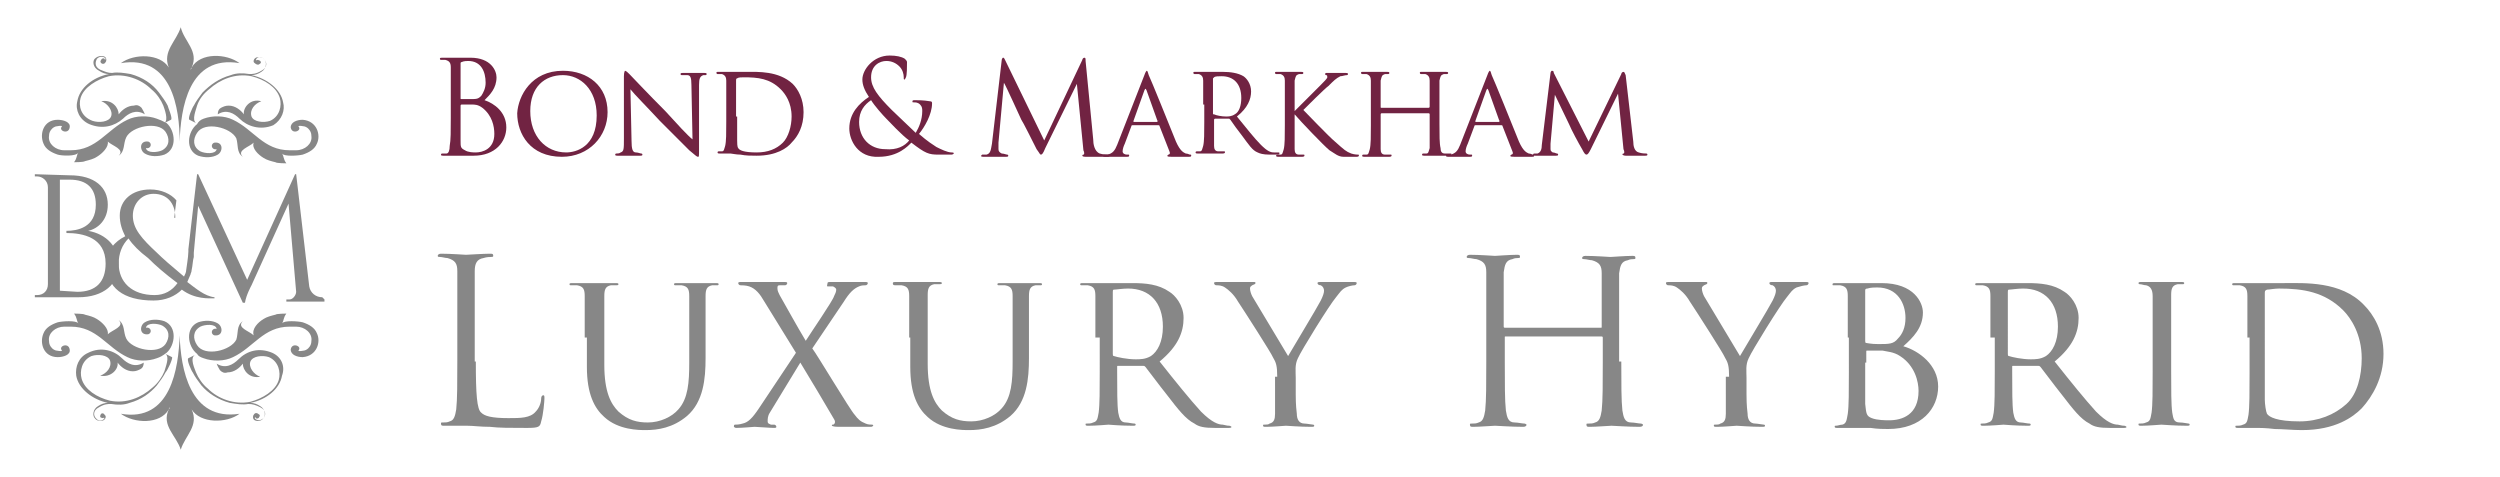 <?xml version="1.0" encoding="utf-8"?>
<!-- Generator: Adobe Illustrator 25.3.0, SVG Export Plug-In . SVG Version: 6.00 Build 0)  -->
<svg version="1.1" id="Layer_1" xmlns="http://www.w3.org/2000/svg" xmlns:xlink="http://www.w3.org/1999/xlink" x="0px" y="0px"
	 viewBox="0 0 229.6 43.8" style="enable-background:new 0 0 229.6 43.8;" xml:space="preserve">
<style type="text/css">
	.st0{enable-background:new    ;}
	.st1{fill:#712342;}
	.st2{fill:#878787;}
	.st3{fill-rule:evenodd;clip-rule:evenodd;fill:#878787;}
</style>
<g class="st0">
	<path class="st1" d="M41.4,8.8c0-1.8,0-2.2,0-2.6c0-0.4-0.1-0.6-0.5-0.7c-0.1,0-0.3,0-0.4,0c0,0-0.1,0-0.1-0.1
		c0-0.1,0.1-0.1,0.2-0.1c0.5,0,1.3,0,1.3,0c0.3,0,0.7,0,1.3,0c1.9,0,2.4,1.2,2.4,1.8c0,1-0.6,1.6-1.1,2.1c0.9,0.3,2,1.1,2,2.5
		c0,1.3-1,2.6-3,2.6c-0.1,0-0.5,0-0.9,0c-0.3,0-0.7,0-0.7,0c0,0-0.2,0-0.5,0c-0.2,0-0.5,0-0.7,0c-0.1,0-0.2,0-0.2-0.1
		c0,0,0-0.1,0.1-0.1c0.1,0,0.2,0,0.4,0c0.2,0,0.3-0.3,0.3-0.7c0.1-0.5,0.1-1.4,0.1-2.6V8.8z M42.3,9c0,0.1,0,0.1,0.1,0.1
		c0.1,0,0.3,0,0.7,0c0.7,0,0.8,0,1.1-0.3c0.2-0.3,0.4-0.7,0.4-1.2c0-1-0.4-2-1.6-2c-0.1,0-0.4,0-0.6,0.1c-0.1,0-0.1,0.1-0.1,0.1V9z
		 M42.3,10.3c0,0.9,0,2.4,0,2.6c0,0.6,0,0.7,0.4,0.9c0.3,0.2,0.8,0.2,1,0.2c0.6,0,1.7-0.3,1.7-1.7c0-0.7-0.2-1.7-1.1-2.4
		c-0.4-0.3-0.7-0.3-1-0.3c-0.2,0-0.7,0-0.9,0c0,0-0.1,0-0.1,0.1V10.3z"/>
</g>
<g class="st0">
	<path class="st1" d="M51.7,6.5c2.3,0,4.1,1.4,4.1,3.8c0,2.2-1.7,4.1-4.2,4.1c-2.9,0-4.1-2.1-4.1-4C47.6,8.8,48.8,6.5,51.7,6.5z
		 M52,14c0.9,0,2.8-0.5,2.8-3.4c0-2.4-1.5-3.7-3.1-3.7c-1.7,0-3,1.1-3,3.3C48.7,12.5,50.1,14,52,14z"/>
</g>
<g class="st0">
	<path class="st1" d="M58,12.9c0,0.8,0.1,1.1,0.4,1.1c0.2,0,0.4,0.1,0.5,0.1c0,0,0.1,0,0.1,0.1c0,0.1-0.1,0.1-0.2,0.1
		c-0.6,0-1,0-1.1,0s-0.5,0-1,0c-0.1,0-0.2,0-0.2-0.1c0,0,0-0.1,0.1-0.1c0.1,0,0.3,0,0.4-0.1c0.3-0.1,0.3-0.3,0.3-1.3V7
		c0-0.4,0.1-0.5,0.1-0.5c0.1,0,0.3,0.2,0.4,0.3c0.2,0.2,1.7,1.8,3.3,3.4c1,1.1,2.1,2.3,2.5,2.6l-0.1-5c0-0.7-0.1-0.9-0.4-0.9
		c-0.2,0-0.4,0-0.5,0c-0.1,0-0.1-0.1-0.1-0.1c0-0.1,0.1-0.1,0.2-0.1c0.5,0,1,0,1.1,0c0.1,0,0.5,0,0.9,0c0.1,0,0.2,0,0.2,0.1
		c0,0,0,0.1-0.1,0.1c0,0-0.1,0-0.2,0c-0.3,0.1-0.4,0.3-0.4,0.9l0,5.9c0,0.7,0,0.7-0.1,0.7c-0.1,0-0.2-0.1-0.8-0.6
		c-0.1-0.1-1.6-1.6-2.7-2.7c-1.2-1.3-2.4-2.5-2.7-2.9L58,12.9z"/>
</g>
<g class="st0">
	<path class="st1" d="M66.7,9.6c0-1.6,0-1.8,0-2.2c0-0.3-0.1-0.5-0.4-0.6c-0.1,0-0.3,0-0.4,0c0,0-0.1,0-0.1-0.1c0-0.1,0-0.1,0.2-0.1
		c0.5,0,1.1,0,1.2,0c0.1,0,0.8,0,1.4,0c1,0,2.9-0.1,4.2,1.1c0.5,0.5,1,1.4,1,2.6c0,1.3-0.5,2.2-1.1,2.8c-0.4,0.5-1.4,1.2-3.2,1.2
		c-0.5,0-1,0-1.5-0.1c-0.4,0-0.8-0.1-0.9-0.1c0,0-0.2,0-0.4,0c-0.2,0-0.5,0-0.6,0c-0.1,0-0.2,0-0.2-0.1c0,0,0-0.1,0.1-0.1
		c0.1,0,0.2,0,0.3,0c0.2,0,0.2-0.2,0.3-0.5c0.1-0.4,0.1-1.2,0.1-2.2V9.6z M67.7,10.7c0,1.1,0,2,0,2.2c0,0.2,0,0.6,0.1,0.7
		c0.1,0.2,0.5,0.4,1.7,0.4c1,0,1.8-0.3,2.4-0.9c0.5-0.5,0.8-1.5,0.8-2.4c0-1.3-0.6-2.1-1-2.5c-1-1-2.1-1.1-3.4-1.1
		c-0.2,0-0.5,0-0.6,0.1c-0.1,0-0.1,0.1-0.1,0.2V10.7z"/>
</g>
<g class="st0">
	<path class="st1" d="M78,11.8c0-1.4,0.9-2.3,1.8-2.9c-0.4-0.6-0.6-1.1-0.6-1.6c0-0.9,1-2.2,2.5-2.2c0.6,0,1.1,0.1,1.4,0.3
		c0.1,0.1,0.2,0.2,0.2,0.3c0,0.4,0,1.2-0.1,1.4s-0.1,0.2-0.1,0.2c-0.1,0-0.1,0-0.1-0.2c0-0.3-0.1-0.7-0.4-1
		c-0.3-0.3-0.7-0.5-1.2-0.5C80.8,5.6,80,6,80,7.1c0,0.9,0.6,1.7,1.9,3c0.4,0.4,1.9,1.8,2.2,2.1c0.3-0.5,0.6-1.2,0.6-2
		c0-0.2,0-0.4-0.2-0.6c-0.2-0.2-0.4-0.2-0.6-0.2c-0.1,0-0.1,0-0.1-0.1c0-0.1,0.1-0.1,0.2-0.1c0.3,0,0.8,0,1.4,0.1
		c0.2,0,0.2,0.1,0.2,0.2c0,1-0.7,2.2-1.2,2.8c0.8,0.7,1.3,1,1.6,1.2c0.4,0.2,1,0.5,1.4,0.5c0.1,0,0.2,0,0.2,0.1c0,0-0.1,0.1-0.2,0.1
		h-1.2c-0.9,0-1.2-0.1-2.5-1.1c-0.3,0.3-1.2,1.3-3,1.3C78.8,14.5,78,12.9,78,11.8z M83.5,12.9c-0.7-0.5-1.8-1.7-2.1-2
		c-0.3-0.3-1.1-1.2-1.4-1.7c-0.6,0.4-1.1,1-1.1,2c0,1.5,1,2.5,2.4,2.5C82.4,13.8,83.1,13.4,83.5,12.9z"/>
</g>
<g class="st0">
	<path class="st1" d="M100.4,12.8c0,0.4,0.1,1.1,0.6,1.3c0.3,0.1,0.7,0.1,0.8,0.1c0.1,0,0.1,0,0.1,0.1c0,0.1-0.1,0.1-0.2,0.1
		c-0.3,0-1.5,0-2,0c-0.3,0-0.3-0.1-0.3-0.1c0,0,0-0.1,0.1-0.1s0.1-0.2,0-0.4l-0.6-6.1h0L96,13.6c-0.2,0.5-0.3,0.6-0.4,0.6
		c-0.1,0-0.1-0.1-0.4-0.5c-0.3-0.6-1.3-2.6-1.4-2.7c-0.1-0.2-1.4-3.1-1.6-3.4h0l-0.5,5.5c0,0.2,0,0.4,0,0.6c0,0.2,0.1,0.3,0.3,0.4
		c0.2,0,0.4,0.1,0.5,0.1c0,0,0.1,0,0.1,0.1c0,0.1-0.1,0.1-0.2,0.1c-0.4,0-1,0-1.1,0c-0.1,0-0.7,0-1,0c-0.1,0-0.2,0-0.2-0.1
		c0,0,0.1-0.1,0.1-0.1c0.1,0,0.2,0,0.4,0c0.4-0.1,0.4-0.5,0.5-1l0.9-7.7c0-0.1,0.1-0.2,0.1-0.2c0.1,0,0.1,0,0.2,0.2l3.6,7.4l3.5-7.4
		c0-0.1,0.1-0.2,0.2-0.2c0.1,0,0.1,0.1,0.1,0.3L100.4,12.8z"/>
</g>
<g class="st0">
	<path class="st1" d="M105.1,6.9c0.1-0.3,0.2-0.4,0.2-0.4c0.1,0,0.1,0.1,0.2,0.4c0.2,0.4,1.9,4.6,2.5,6.1c0.4,0.9,0.7,1,0.9,1.1
		c0.2,0,0.3,0.1,0.4,0.1c0.1,0,0.1,0,0.1,0.1c0,0.1-0.1,0.1-0.2,0.1c-0.2,0-0.9,0-1.6,0c-0.2,0-0.4,0-0.4-0.1c0,0,0,0,0.1-0.1
		c0.1,0,0.2-0.1,0.1-0.3l-0.9-2.3c0,0,0-0.1-0.1-0.1h-2.4c0,0-0.1,0-0.1,0.1l-0.6,1.6c-0.1,0.2-0.2,0.5-0.2,0.7
		c0,0.2,0.2,0.3,0.4,0.3h0.1c0.1,0,0.1,0,0.1,0.1c0,0.1-0.1,0.1-0.2,0.1c-0.2,0-0.8,0-0.9,0c-0.1,0-0.6,0-1.1,0
		c-0.1,0-0.2,0-0.2-0.1c0,0,0-0.1,0.1-0.1c0.1,0,0.2,0,0.3,0c0.5-0.1,0.7-0.4,0.9-0.9L105.1,6.9z M106.3,11.1
		C106.4,11.1,106.4,11,106.3,11.1l-1-2.8c-0.1-0.2-0.1-0.2-0.2,0l-1,2.8c0,0,0,0.1,0,0.1H106.3z"/>
</g>
<g class="st0">
	<path class="st1" d="M110.5,9.6c0-1.6,0-1.8,0-2.2c0-0.3-0.1-0.5-0.4-0.6c-0.1,0-0.3,0-0.4,0c0,0-0.1,0-0.1-0.1
		c0-0.1,0-0.1,0.2-0.1c0.5,0,1.2,0,1.2,0c0.1,0,1,0,1.3,0c0.7,0,1.4,0.1,1.9,0.4c0.3,0.2,0.7,0.7,0.7,1.4c0,0.7-0.3,1.5-1.3,2.3
		c0.9,1.1,1.6,2,2.2,2.6c0.6,0.6,0.9,0.7,1.2,0.7c0.2,0,0.3,0,0.4,0c0.1,0,0.1,0,0.1,0.1c0,0.1-0.1,0.1-0.2,0.1h-0.7
		c-0.6,0-0.9-0.1-1.1-0.2c-0.5-0.2-0.8-0.7-1.4-1.5c-0.4-0.5-0.9-1.2-1.1-1.5c0,0-0.1-0.1-0.1-0.1l-1.3,0c0,0-0.1,0-0.1,0.1v0.2
		c0,1,0,1.8,0,2.2c0,0.3,0.1,0.5,0.4,0.5c0.1,0,0.4,0,0.5,0c0.1,0,0.1,0,0.1,0.1c0,0,0,0.1-0.2,0.1c-0.6,0-1.2,0-1.3,0
		c0,0-0.7,0-1,0c-0.1,0-0.2,0-0.2-0.1c0,0,0-0.1,0.1-0.1c0.1,0,0.2,0,0.3,0c0.2,0,0.2-0.2,0.3-0.5c0.1-0.4,0.1-1.2,0.1-2.2V9.6z
		 M111.4,10.4c0,0.1,0,0.1,0.1,0.1c0.2,0.1,0.7,0.2,1.1,0.2c0.2,0,0.5,0,0.8-0.2c0.4-0.2,0.6-0.8,0.6-1.5c0-1.3-0.7-2-1.8-2
		c-0.3,0-0.6,0-0.7,0.1c0,0-0.1,0.1-0.1,0.1V10.4z"/>
</g>
<g class="st0">
	<path class="st1" d="M118,9.6c0-1.6,0-1.8,0-2.2c0-0.3-0.1-0.5-0.4-0.6c-0.1,0-0.3,0-0.4,0c0,0-0.1,0-0.1-0.1c0-0.1,0-0.1,0.2-0.1
		c0.5,0,1.1,0,1.2,0c0.1,0,0.7,0,1,0c0.1,0,0.2,0,0.2,0.1c0,0,0,0.1-0.1,0.1c-0.1,0-0.1,0-0.3,0c-0.3,0.1-0.3,0.2-0.4,0.6
		c0,0.3,0,0.6,0,2.2v0.6h0c0.2-0.2,2-2,2.4-2.4c0.3-0.3,0.6-0.6,0.6-0.7c0-0.1,0-0.2-0.1-0.2c-0.1,0-0.1-0.1-0.1-0.1
		c0,0,0-0.1,0.1-0.1c0.2,0,0.5,0,0.8,0c0.1,0,0.7,0,1,0c0.1,0,0.2,0,0.2,0.1c0,0,0,0.1-0.1,0.1c-0.2,0-0.4,0.1-0.6,0.1
		c-0.4,0.2-0.6,0.4-1.1,0.9c-0.3,0.2-2,1.9-2.3,2.2c0.3,0.3,2.4,2.5,2.9,2.9c0.9,0.8,1,0.9,1.5,1.1c0.3,0.1,0.6,0.1,0.6,0.1
		c0.1,0,0.1,0,0.1,0.1c0,0,0,0.1-0.2,0.1h-0.5c-0.3,0-0.5,0-0.7,0c-0.5,0-0.8-0.3-1.3-0.6c-0.5-0.4-2.7-2.7-3.2-3.3h0v1
		c0,1,0,1.8,0,2.2c0,0.3,0.1,0.5,0.4,0.5c0.1,0,0.3,0,0.4,0c0.1,0,0.1,0,0.1,0.1c0,0,0,0.1-0.2,0.1c-0.5,0-1.1,0-1.2,0s-0.7,0-1,0
		c-0.1,0-0.2,0-0.2-0.1c0,0,0-0.1,0.1-0.1c0.1,0,0.2,0,0.3,0c0.2,0,0.2-0.2,0.3-0.5c0.1-0.4,0.1-1.2,0.1-2.2V9.6z"/>
	<path class="st1" d="M132.2,11.4c0,1,0,1.8,0.1,2.2c0,0.3,0.1,0.5,0.4,0.5c0.1,0,0.4,0,0.5,0c0.1,0,0.1,0,0.1,0.1
		c0,0-0.1,0.1-0.2,0.1c-0.6,0-1.2,0-1.3,0c0,0-0.7,0-1,0c-0.1,0-0.2,0-0.2-0.1c0,0,0-0.1,0.1-0.1c0.1,0,0.2,0,0.3,0
		c0.2,0,0.2-0.2,0.3-0.5c0-0.4,0-1.2,0-2.1v-1c0,0,0-0.1-0.1-0.1h-4.3c0,0-0.1,0-0.1,0.1v1c0,1,0,1.7,0,2.2c0,0.3,0.1,0.5,0.4,0.5
		c0.2,0,0.4,0,0.5,0c0.1,0,0.1,0,0.1,0.1c0,0,0,0.1-0.2,0.1c-0.6,0-1.2,0-1.3,0c-0.1,0-0.7,0-1,0c-0.1,0-0.2,0-0.2-0.1
		c0,0,0-0.1,0.1-0.1c0.1,0,0.2,0,0.3,0c0.2,0,0.2-0.2,0.3-0.5c0.1-0.4,0.1-1.2,0.1-2.2V9.6c0-1.6,0-1.8,0-2.2c0-0.3-0.1-0.5-0.4-0.6
		c-0.1,0-0.3,0-0.4,0c0,0-0.1,0-0.1-0.1c0-0.1,0-0.1,0.2-0.1c0.5,0,1.1,0,1.2,0c0,0,0.7,0,1,0c0.1,0,0.2,0,0.2,0.1
		c0,0,0,0.1-0.1,0.1c-0.1,0-0.1,0-0.3,0c-0.3,0.1-0.3,0.2-0.4,0.6c0,0.3,0,0.6,0,2.2v0.2c0,0.1,0,0.1,0.1,0.1h4.3c0,0,0.1,0,0.1-0.1
		V9.6c0-1.6,0-1.9,0-2.2c0-0.3-0.1-0.5-0.4-0.6c-0.1,0-0.3,0-0.4,0c0,0-0.1,0-0.1-0.1c0-0.1,0-0.1,0.2-0.1c0.5,0,1.1,0,1.2,0
		c0.1,0,0.7,0,1,0c0.1,0,0.2,0,0.2,0.1c0,0,0,0.1-0.1,0.1c-0.1,0-0.1,0-0.3,0c-0.3,0.1-0.3,0.2-0.4,0.6c0,0.3,0,0.6,0,2.2V11.4z"/>
</g>
<g class="st0">
	<path class="st1" d="M136.6,6.9c0.1-0.3,0.2-0.4,0.2-0.4c0.1,0,0.1,0.1,0.2,0.4c0.2,0.4,1.9,4.6,2.5,6.1c0.4,0.9,0.7,1,0.9,1.1
		c0.2,0,0.3,0.1,0.4,0.1c0.1,0,0.1,0,0.1,0.1c0,0.1-0.1,0.1-0.2,0.1c-0.2,0-0.9,0-1.6,0c-0.2,0-0.4,0-0.4-0.1c0,0,0,0,0.1-0.1
		c0.1,0,0.2-0.1,0.1-0.3l-0.9-2.3c0,0,0-0.1-0.1-0.1h-2.4c0,0-0.1,0-0.1,0.1l-0.6,1.6c-0.1,0.2-0.2,0.5-0.2,0.7
		c0,0.2,0.2,0.3,0.4,0.3h0.1c0.1,0,0.1,0,0.1,0.1c0,0.1-0.1,0.1-0.2,0.1c-0.2,0-0.8,0-0.9,0c-0.1,0-0.6,0-1.1,0
		c-0.1,0-0.2,0-0.2-0.1c0,0,0-0.1,0.1-0.1c0.1,0,0.2,0,0.3,0c0.5-0.1,0.7-0.4,0.9-0.9L136.6,6.9z M137.7,11.1
		C137.8,11.1,137.8,11,137.7,11.1l-1-2.8c-0.1-0.2-0.1-0.2-0.2,0l-1,2.8c0,0,0,0.1,0,0.1H137.7z"/>
</g>
<g class="st0">
	<path class="st1" d="M150,13c0,0.4,0.1,0.9,0.5,1c0.3,0.1,0.6,0.1,0.7,0.1c0,0,0.1,0,0.1,0.1c0,0.1-0.1,0.1-0.2,0.1
		c-0.2,0-1.4,0-1.8,0c-0.2,0-0.3-0.1-0.3-0.1c0,0,0-0.1,0.1-0.1c0.1,0,0.1-0.2,0-0.4l-0.5-5.1h0l-2.5,5.1c-0.2,0.4-0.3,0.5-0.4,0.5
		s-0.2-0.1-0.4-0.5c-0.3-0.5-1-1.8-1.2-2.3c-0.3-0.6-1.1-2.3-1.3-2.7h0l-0.4,4.5c0,0.2,0,0.3,0,0.5c0,0.2,0.1,0.2,0.2,0.3
		c0.2,0,0.3,0.1,0.4,0.1c0,0,0.1,0,0.1,0.1c0,0.1-0.1,0.1-0.2,0.1c-0.4,0-0.9,0-1,0c-0.1,0-0.6,0-0.9,0c-0.1,0-0.2,0-0.2-0.1
		c0,0,0-0.1,0.1-0.1c0.1,0,0.2,0,0.3,0c0.3-0.1,0.4-0.4,0.4-0.8l0.8-6.6c0-0.1,0.1-0.2,0.1-0.2c0.1,0,0.2,0,0.2,0.2l3.2,6.3l3-6.2
		c0-0.1,0.1-0.2,0.2-0.2c0.1,0,0.1,0.1,0.2,0.3L150,13z"/>
</g>
<g class="st0">
	<path class="st2" d="M43.7,33.2c0,3,0.1,4.4,0.5,4.7c0.3,0.3,0.9,0.5,2.5,0.5c1.1,0,2,0,2.5-0.6c0.3-0.3,0.5-0.8,0.5-1.2
		c0-0.2,0.1-0.3,0.2-0.3c0.1,0,0.1,0.1,0.1,0.3c0,0.2-0.1,1.5-0.3,2.1c-0.1,0.5-0.2,0.6-1.3,0.6c-1.5,0-2.6,0-3.4-0.1
		c-0.9,0-1.5-0.1-2.1-0.1c-0.1,0-0.4,0-0.9,0c-0.4,0-0.9,0-1.2,0c-0.2,0-0.3,0-0.3-0.2c0-0.1,0-0.1,0.2-0.1c0.2,0,0.4,0,0.6-0.1
		c0.4-0.1,0.5-0.5,0.6-1.1c0.1-0.9,0.1-2.5,0.1-4.5v-3.7c0-3.2,0-3.8,0-4.5c0-0.7-0.2-1-0.9-1.2c-0.2,0-0.5-0.1-0.7-0.1
		c-0.1,0-0.2,0-0.2-0.1c0-0.1,0.1-0.2,0.3-0.2c0.9,0,2.2,0.1,2.3,0.1s1.6-0.1,2.2-0.1c0.2,0,0.3,0,0.3,0.2c0,0.1-0.1,0.1-0.2,0.1
		c-0.1,0-0.4,0-0.7,0.1c-0.6,0.1-0.8,0.5-0.8,1.2c0,0.7,0,1.2,0,4.5V33.2z"/>
	<path class="st2" d="M53.7,31c0-2.7,0-3.2,0-3.8c0-0.6-0.1-0.9-0.7-1c-0.1,0-0.5,0-0.6,0c-0.1,0-0.1-0.1-0.1-0.1
		c0-0.1,0.1-0.1,0.3-0.1c0.8,0,1.9,0,2.1,0c0.2,0,1.3,0,1.8,0c0.2,0,0.3,0,0.3,0.1c0,0.1-0.1,0.1-0.2,0.1c-0.1,0-0.2,0-0.5,0
		c-0.5,0.1-0.6,0.4-0.6,1c0,0.6,0,1.1,0,3.8v2.5c0,2.5,0.6,3.6,1.3,4.3c0.9,0.8,1.7,1,2.7,1c1.1,0,2.2-0.5,2.8-1.2
		c0.9-1,1-2.5,1-4.3V31c0-2.7,0-3.2,0-3.8c0-0.6-0.1-0.9-0.7-1c-0.1,0-0.5,0-0.6,0c-0.1,0-0.1-0.1-0.1-0.1c0-0.1,0.1-0.1,0.3-0.1
		c0.8,0,1.9,0,2,0c0.1,0,1,0,1.5,0c0.2,0,0.3,0,0.3,0.1c0,0.1-0.1,0.1-0.1,0.1c-0.1,0-0.2,0-0.5,0c-0.5,0.1-0.6,0.4-0.6,1
		c0,0.6,0,1.1,0,3.8v1.9c0,1.9-0.2,4-1.7,5.3c-1.3,1.1-2.7,1.3-3.8,1.3c-0.6,0-2.5,0-3.8-1.2c-0.9-0.8-1.6-2.1-1.6-4.6V31z"/>
	<path class="st2" d="M73.1,32.4l-2.9-4.7c-0.4-0.7-0.8-1.2-1.4-1.4c-0.3-0.1-0.7-0.1-0.8-0.1c-0.1,0-0.2-0.1-0.2-0.2
		c0-0.1,0.1-0.1,0.3-0.1c0.5,0,2,0,2.1,0c0.2,0,1.2,0,1.8,0c0.2,0,0.3,0,0.3,0.1s-0.1,0.2-0.2,0.2c-0.1,0-0.4,0-0.5,0
		c-0.2,0-0.2,0.1-0.2,0.3c0,0.2,0.1,0.4,0.2,0.6c0.8,1.4,1.5,2.7,2.4,4.2c0.5-0.8,2.5-3.7,2.6-4.1c0.1-0.2,0.2-0.4,0.2-0.6
		c0-0.1-0.1-0.2-0.3-0.3c-0.2,0-0.4,0-0.5,0S76,26.1,76,26s0.1-0.1,0.3-0.1c0.7,0,1.5,0,1.6,0s0.9,0,1.5,0c0.2,0,0.3,0,0.3,0.1
		c0,0.1-0.1,0.2-0.2,0.2c-0.1,0-0.4,0-0.6,0.1c-0.5,0.2-0.9,0.6-1.4,1.4l-2.9,4.3c0.4,0.5,3.5,5.7,3.9,6.1c0.3,0.4,0.5,0.6,1,0.8
		c0.2,0.1,0.5,0.1,0.6,0.1c0.1,0,0.1,0.1,0.1,0.1s-0.1,0.1-0.2,0.1c-1.1,0-2,0-3,0c-0.5,0-0.6-0.1-0.6-0.1c0-0.1,0-0.1,0.1-0.1
		c0.1,0,0.3-0.2,0.1-0.5c-1-1.7-2-3.4-3.1-5.2l-2.8,4.6c-0.2,0.3-0.2,0.6-0.2,0.8c0,0.2,0.1,0.2,0.3,0.3c0.1,0,0.2,0,0.3,0
		c0.1,0,0.2,0.1,0.2,0.2s-0.1,0.1-0.2,0.1c-0.4,0-1.6-0.1-1.8-0.1c-0.1,0-1.1,0.1-1.7,0.1c-0.1,0-0.2-0.1-0.2-0.1
		c0-0.1,0-0.2,0.1-0.2c0.1,0,0.4,0,0.7-0.1c0.5-0.1,0.9-0.5,1.5-1.4L73.1,32.4z"/>
	<path class="st2" d="M83.5,31c0-2.7,0-3.2,0-3.8c0-0.6-0.1-0.9-0.7-1c-0.1,0-0.5,0-0.6,0C82,26.2,82,26.1,82,26
		c0-0.1,0.1-0.1,0.3-0.1c0.8,0,1.9,0,2.1,0c0.2,0,1.3,0,1.8,0c0.2,0,0.3,0,0.3,0.1c0,0.1-0.1,0.1-0.2,0.1c-0.1,0-0.2,0-0.5,0
		c-0.5,0.1-0.6,0.4-0.6,1c0,0.6,0,1.1,0,3.8v2.5c0,2.5,0.6,3.6,1.3,4.3c0.9,0.8,1.7,1,2.7,1c1.1,0,2.2-0.5,2.8-1.2
		c0.9-1,1-2.5,1-4.3V31c0-2.7,0-3.2,0-3.8c0-0.6-0.1-0.9-0.7-1c-0.1,0-0.5,0-0.6,0c-0.1,0-0.1-0.1-0.1-0.1c0-0.1,0.1-0.1,0.3-0.1
		c0.8,0,1.9,0,2,0c0.1,0,1,0,1.5,0c0.2,0,0.3,0,0.3,0.1c0,0.1-0.1,0.1-0.1,0.1c-0.1,0-0.2,0-0.5,0c-0.5,0.1-0.6,0.4-0.6,1
		c0,0.6,0,1.1,0,3.8v1.9c0,1.9-0.2,4-1.7,5.3c-1.3,1.1-2.7,1.3-3.8,1.3c-0.6,0-2.5,0-3.8-1.2c-0.9-0.8-1.6-2.1-1.6-4.6V31z"/>
	<path class="st2" d="M100.6,31c0-2.7,0-3.2,0-3.8c0-0.6-0.1-0.9-0.7-1c-0.1,0-0.5,0-0.6,0c-0.1,0-0.1-0.1-0.1-0.1
		c0-0.1,0.1-0.1,0.3-0.1c0.8,0,2.1,0,2.2,0c0.2,0,1.7,0,2.3,0c1.2,0,2.4,0.1,3.4,0.8c0.5,0.3,1.3,1.2,1.3,2.4c0,1.3-0.5,2.6-2.2,4
		c1.5,1.9,2.8,3.5,3.8,4.6c1,1,1.6,1.2,2,1.2c0.4,0.1,0.5,0.1,0.6,0.1s0.2,0.1,0.2,0.1c0,0.1-0.1,0.1-0.4,0.1h-1.1
		c-1,0-1.5-0.1-1.9-0.4c-0.8-0.4-1.5-1.3-2.5-2.6c-0.8-1-1.6-2.1-2-2.6c-0.1-0.1-0.1-0.1-0.2-0.1l-2.3,0c-0.1,0-0.1,0-0.1,0.1v0.4
		c0,1.7,0,3.1,0.1,3.8c0.1,0.5,0.2,0.9,0.7,0.9c0.2,0,0.6,0.1,0.8,0.1c0.1,0,0.1,0.1,0.1,0.1c0,0.1-0.1,0.1-0.3,0.1
		c-1,0-2.2-0.1-2.2-0.1c0,0-1.2,0.1-1.8,0.1c-0.2,0-0.3,0-0.3-0.1c0-0.1,0-0.1,0.1-0.1c0.2,0,0.4,0,0.6-0.1c0.4-0.1,0.4-0.4,0.5-0.9
		c0.1-0.7,0.1-2.1,0.1-3.8V31z M102.2,32.5c0,0.1,0,0.2,0.1,0.2c0.3,0.1,1.2,0.3,2,0.3c0.4,0,0.9,0,1.4-0.3c0.6-0.4,1.1-1.3,1.1-2.7
		c0-2.2-1.2-3.5-3.2-3.5c-0.5,0-1.1,0.1-1.3,0.1c-0.1,0-0.1,0.1-0.1,0.2V32.5z"/>
	<path class="st2" d="M117.3,34.6c0-1-0.1-1.3-0.4-1.8c-0.1-0.3-2.6-4.2-3.2-5.1c-0.4-0.7-0.9-1.1-1.2-1.3c-0.3-0.2-0.6-0.2-0.8-0.2
		c-0.1,0-0.2-0.1-0.2-0.2s0.1-0.1,0.2-0.1c0.4,0,1.7,0,1.8,0c0.1,0,0.9,0,1.6,0c0.2,0,0.2,0,0.2,0.1c0,0.1-0.1,0.1-0.3,0.2
		c-0.1,0.1-0.2,0.1-0.2,0.3c0,0.2,0.1,0.5,0.2,0.7l3.3,5.5c0.4-0.7,2.7-4.5,3-5.1c0.2-0.4,0.3-0.7,0.3-0.9c0-0.2-0.1-0.4-0.3-0.5
		c-0.2,0-0.3-0.1-0.3-0.2c0-0.1,0.1-0.1,0.3-0.1c0.5,0,1.1,0,1.3,0c0.1,0,1.4,0,1.8,0c0.1,0,0.2,0,0.2,0.1c0,0.1-0.1,0.2-0.2,0.2
		c-0.2,0-0.6,0.1-0.8,0.2c-0.4,0.2-0.5,0.4-0.9,0.9c-0.6,0.7-3.2,4.9-3.5,5.6c-0.3,0.6-0.2,1.2-0.2,1.8v1.5c0,0.3,0,1,0.1,1.8
		c0,0.5,0.2,0.9,0.7,0.9c0.2,0,0.7,0.1,0.8,0.1c0.1,0,0.1,0.1,0.1,0.1c0,0.1-0.1,0.1-0.3,0.1c-1,0-2.2-0.1-2.3-0.1
		c-0.1,0-1.2,0.1-1.8,0.1c-0.2,0-0.3,0-0.3-0.1c0-0.1,0-0.1,0.1-0.1c0.2,0,0.4,0,0.5-0.1c0.4-0.1,0.5-0.4,0.5-0.9c0-0.7,0-1.5,0-1.8
		V34.6z"/>
	<path class="st2" d="M148.9,33.2c0,2,0,3.6,0.1,4.5c0.1,0.6,0.2,1.1,0.8,1.1c0.3,0,0.7,0.1,0.9,0.1c0.1,0,0.2,0.1,0.2,0.1
		c0,0.1-0.1,0.2-0.3,0.2c-1.1,0-2.4-0.1-2.6-0.1s-1.4,0.1-2,0.1c-0.2,0-0.3,0-0.3-0.2c0-0.1,0-0.1,0.2-0.1c0.2,0,0.4,0,0.6-0.1
		c0.4-0.1,0.5-0.5,0.6-1.1c0.1-0.9,0.1-2.5,0.1-4.5V31c0-0.1-0.1-0.1-0.1-0.1h-8.8c-0.1,0-0.1,0-0.1,0.1v2.2c0,2,0,3.6,0.1,4.5
		c0.1,0.6,0.2,1.1,0.8,1.1c0.3,0,0.7,0.1,0.9,0.1c0.1,0,0.2,0.1,0.2,0.1c0,0.1-0.1,0.2-0.3,0.2c-1.1,0-2.4-0.1-2.6-0.1
		s-1.4,0.1-2,0.1c-0.2,0-0.3,0-0.3-0.2c0-0.1,0-0.1,0.2-0.1c0.2,0,0.4,0,0.6-0.1c0.4-0.1,0.5-0.5,0.6-1.1c0.1-0.9,0.1-2.5,0.1-4.5
		v-3.7c0-3.2,0-3.8,0-4.5c0-0.7-0.2-1-0.9-1.2c-0.2,0-0.5-0.1-0.7-0.1c-0.1,0-0.2,0-0.2-0.1c0-0.1,0.1-0.2,0.3-0.2
		c0.9,0,2.2,0.1,2.3,0.1s1.4-0.1,2-0.1c0.2,0,0.3,0,0.3,0.2c0,0.1-0.1,0.1-0.2,0.1c-0.1,0-0.3,0-0.5,0.1c-0.6,0.1-0.7,0.5-0.8,1.2
		c0,0.7,0,1.2,0,4.5V30c0,0.1,0.1,0.1,0.1,0.1h8.8c0.1,0,0.1,0,0.1-0.1v-0.4c0-3.2,0-3.8,0-4.5c0-0.7-0.2-1-0.9-1.2
		c-0.2,0-0.5-0.1-0.7-0.1c-0.1,0-0.2,0-0.2-0.1c0-0.1,0.1-0.2,0.3-0.2c0.9,0,2.2,0.1,2.3,0.1s1.4-0.1,2-0.1c0.2,0,0.3,0,0.3,0.2
		c0,0.1-0.1,0.1-0.2,0.1c-0.1,0-0.3,0-0.5,0.1c-0.6,0.1-0.7,0.5-0.8,1.2c0,0.7,0,1.2,0,4.5V33.2z"/>
	<path class="st2" d="M158.8,34.6c0-1-0.1-1.3-0.4-1.8c-0.1-0.3-2.6-4.2-3.2-5.1c-0.4-0.7-0.9-1.1-1.2-1.3c-0.3-0.2-0.6-0.2-0.8-0.2
		c-0.1,0-0.2-0.1-0.2-0.2s0.1-0.1,0.2-0.1c0.4,0,1.7,0,1.8,0c0.1,0,0.9,0,1.6,0c0.2,0,0.2,0,0.2,0.1c0,0.1-0.1,0.1-0.3,0.2
		c-0.1,0.1-0.2,0.1-0.2,0.3c0,0.2,0.1,0.5,0.2,0.7l3.3,5.5c0.4-0.7,2.7-4.5,3-5.1c0.2-0.4,0.3-0.7,0.3-0.9c0-0.2-0.1-0.4-0.3-0.5
		c-0.2,0-0.3-0.1-0.3-0.2c0-0.1,0.1-0.1,0.3-0.1c0.5,0,1.1,0,1.3,0c0.1,0,1.4,0,1.8,0c0.1,0,0.2,0,0.2,0.1c0,0.1-0.1,0.2-0.2,0.2
		c-0.2,0-0.6,0.1-0.9,0.2c-0.4,0.2-0.5,0.4-0.9,0.9c-0.6,0.7-3.2,4.9-3.5,5.6c-0.3,0.6-0.2,1.2-0.2,1.8v1.5c0,0.3,0,1,0.1,1.8
		c0,0.5,0.2,0.9,0.7,0.9c0.2,0,0.7,0.1,0.8,0.1c0.1,0,0.1,0.1,0.1,0.1c0,0.1-0.1,0.1-0.3,0.1c-1,0-2.2-0.1-2.3-0.1
		c-0.1,0-1.2,0.1-1.8,0.1c-0.2,0-0.3,0-0.3-0.1c0-0.1,0-0.1,0.1-0.1c0.2,0,0.4,0,0.5-0.1c0.4-0.1,0.5-0.4,0.5-0.9c0-0.7,0-1.5,0-1.8
		V34.6z"/>
	<path class="st2" d="M169.7,31c0-2.7,0-3.2,0-3.8c0-0.6-0.1-0.9-0.7-1c-0.1,0-0.5,0-0.6,0c-0.1,0-0.1,0-0.1-0.1
		c0-0.1,0.1-0.1,0.3-0.1c0.8,0,2,0,2.1,0c0.4,0,1.3,0,2.1,0c3,0,3.8,1.8,3.8,2.7c0,1.4-0.9,2.3-1.8,3.1c1.4,0.4,3.2,1.7,3.2,3.7
		c0,2-1.5,3.9-4.6,3.9c-0.3,0-1,0-1.6-0.1c-0.6,0-1.1,0-1.2,0c0,0-0.4,0-0.7,0c-0.4,0-0.8,0-1.1,0c-0.2,0-0.3,0-0.3-0.1
		c0-0.1,0-0.1,0.1-0.1c0.2,0,0.4-0.1,0.6-0.1c0.4-0.1,0.4-0.5,0.5-1c0.1-0.7,0.1-2.1,0.1-3.8V31z M171.3,31.3c0,0.1,0,0.2,0.1,0.2
		c0.1,0,0.4,0.1,1.1,0.1c1,0,1.4,0,1.8-0.5c0.4-0.4,0.7-1,0.7-1.9c0-1.3-0.7-2.8-2.6-2.8c-0.2,0-0.6,0-0.9,0.1
		c-0.2,0-0.2,0.1-0.2,0.2V31.3z M171.3,33.3c0,1.4,0,3.5,0,3.8c0.1,0.9,0.1,1.1,0.6,1.3c0.5,0.2,1.3,0.2,1.6,0.2
		c1.2,0,2.7-0.5,2.7-2.7c0-0.8-0.3-2.3-1.7-3.2c-0.6-0.4-1.2-0.4-1.6-0.5c-0.2,0-1.1,0-1.4,0c-0.1,0-0.1,0-0.1,0.1V33.3z"/>
	<path class="st2" d="M182.8,31c0-2.7,0-3.2,0-3.8c0-0.6-0.1-0.9-0.7-1c-0.1,0-0.5,0-0.6,0c-0.1,0-0.1-0.1-0.1-0.1
		c0-0.1,0.1-0.1,0.3-0.1c0.8,0,2.1,0,2.2,0c0.2,0,1.7,0,2.3,0c1.2,0,2.4,0.1,3.4,0.8c0.5,0.3,1.3,1.2,1.3,2.4c0,1.3-0.5,2.6-2.2,4
		c1.5,1.9,2.8,3.5,3.8,4.6c1,1,1.6,1.2,2,1.2c0.4,0.1,0.5,0.1,0.6,0.1s0.2,0.1,0.2,0.1c0,0.1-0.1,0.1-0.4,0.1h-1.1
		c-1,0-1.5-0.1-1.9-0.4c-0.8-0.4-1.5-1.3-2.5-2.6c-0.8-1-1.6-2.1-2-2.6c-0.1-0.1-0.1-0.1-0.2-0.1l-2.3,0c-0.1,0-0.1,0-0.1,0.1v0.4
		c0,1.7,0,3.1,0.1,3.8c0.1,0.5,0.2,0.9,0.7,0.9c0.2,0,0.6,0.1,0.8,0.1c0.1,0,0.1,0.1,0.1,0.1c0,0.1-0.1,0.1-0.3,0.1
		c-1,0-2.2-0.1-2.2-0.1c0,0-1.2,0.1-1.8,0.1c-0.2,0-0.3,0-0.3-0.1c0-0.1,0-0.1,0.1-0.1c0.2,0,0.4,0,0.6-0.1c0.4-0.1,0.4-0.4,0.5-0.9
		c0.1-0.7,0.1-2.1,0.1-3.8V31z M184.4,32.5c0,0.1,0,0.2,0.1,0.2c0.3,0.1,1.2,0.3,2,0.3c0.4,0,0.9,0,1.4-0.3c0.6-0.4,1.1-1.3,1.1-2.7
		c0-2.2-1.2-3.5-3.2-3.5c-0.5,0-1.1,0.1-1.3,0.1c-0.1,0-0.1,0.1-0.1,0.2V32.5z"/>
	<path class="st2" d="M199.4,34.1c0,1.7,0,3.1,0.1,3.8c0.1,0.5,0.1,0.9,0.7,0.9c0.3,0,0.7,0.1,0.8,0.1c0.1,0,0.1,0.1,0.1,0.1
		c0,0.1-0.1,0.1-0.3,0.1c-1,0-2.2-0.1-2.3-0.1c-0.1,0-1.2,0.1-1.8,0.1c-0.2,0-0.3,0-0.3-0.1c0-0.1,0-0.1,0.1-0.1
		c0.2,0,0.4,0,0.6-0.1c0.4-0.1,0.4-0.4,0.5-0.9c0.1-0.7,0.1-2.1,0.1-3.8V31c0-2.7,0-3.2,0-3.8c0-0.6-0.2-0.9-0.6-1
		c-0.2,0-0.4-0.1-0.6-0.1c-0.1,0-0.1-0.1-0.1-0.1c0-0.1,0.1-0.1,0.3-0.1c0.6,0,1.7,0,1.8,0c0.1,0,1.3,0,1.8,0c0.2,0,0.3,0,0.3,0.1
		c0,0.1-0.1,0.1-0.1,0.1c-0.1,0-0.2,0-0.5,0c-0.5,0.1-0.6,0.4-0.6,1c0,0.6,0,1.1,0,3.8V34.1z"/>
	<path class="st2" d="M206.4,31c0-2.7,0-3.2,0-3.8c0-0.6-0.1-0.9-0.7-1c-0.1,0-0.5,0-0.6,0c-0.1,0-0.1-0.1-0.1-0.1
		c0-0.1,0.1-0.1,0.3-0.1c0.8,0,2,0,2.1,0c0.2,0,1.4,0,2.4,0c1.8,0,5.2-0.2,7.3,2c0.9,0.9,1.8,2.4,1.8,4.5c0,2.2-1,3.9-2,5
		c-0.8,0.8-2.4,2-5.5,2c-0.8,0-1.8-0.1-2.5-0.1c-0.8-0.1-1.4-0.1-1.5-0.1c0,0-0.4,0-0.7,0c-0.4,0-0.8,0-1.1,0c-0.2,0-0.3,0-0.3-0.1
		c0-0.1,0-0.1,0.1-0.1c0.2,0,0.4,0,0.6-0.1c0.4-0.1,0.4-0.4,0.5-0.9c0.1-0.7,0.1-2.1,0.1-3.8V31z M208,32.9c0,1.9,0,3.5,0,3.8
		c0,0.4,0.1,1.1,0.2,1.3c0.2,0.3,0.9,0.7,3,0.7c1.7,0,3.2-0.6,4.3-1.6c1-0.9,1.4-2.6,1.4-4.2c0-2.2-1-3.7-1.7-4.4
		c-1.7-1.7-3.7-2-5.9-2c-0.4,0-0.9,0.1-1.1,0.1c-0.2,0.1-0.2,0.1-0.2,0.4V32.9z"/>
</g>
<g>
	<path class="st2" d="M14.4,10.9c-0.8-0.3-1.9-0.3-2.7,0.1c-1.9,0.9-2.8,2.8-5.2,2.8c-0.2,0-0.4,0-0.6,0c-0.8,0-1.5-0.6-1.4-1.3
		c0-0.3,0.1-0.5,0.3-0.7c0.1-0.1,0.3-0.2,0.4-0.2c0.1,0,0.4-0.1,0.5,0c-0.4,0.4,0.6,0.8,0.7,0.1c0.1-0.5-0.6-0.7-1.1-0.7
		C4,11,3.6,12.3,4,13.2c0.2,0.5,0.7,0.8,1.3,1C5.6,14.3,7,14.4,7.2,14c-0.2,0.3-0.1,0.5-0.4,0.9c0,0,0.9,0,1-0.1
		c0.4-0.1,0.8-0.2,1.1-0.4c0.5-0.3,1.1-0.9,1-1.4c0.4,0.4,1.6,0.7,1,1.3c0,0,0,0,0,0c0.6-0.4,0.4-1.1,0.7-1.7c0.5-1,2.9-1.5,3.6-0.5
		c0.4,0.6,0.4,1.3-0.3,1.7c-0.4,0.2-1.4,0.3-1.5-0.2c0.5,0.1,0.6-0.5,0.2-0.6c-0.8-0.1-0.8,0.8-0.3,1.1c0.5,0.3,1.2,0.3,1.8,0.1
		c1.2-0.5,1-2.2,0.2-2.9C14.9,11.1,14.7,11,14.4,10.9"/>
	<path class="st3" d="M15.4,9.7c-0.2-0.4-0.5-0.8-0.8-1.2C14,7.7,13.1,7.1,12,6.8c-0.6-0.1-1.2-0.2-1.7-0.1c-0.4,0-0.6-0.1-1.1-0.3
		c-0.6-0.3-0.4-0.8-0.3-1c0.3-0.3,0.7-0.2,0.8,0c0,0.1-0.1,0.1-0.1,0c-0.1-0.1-0.3,0-0.3,0.1C9.2,5.6,9.2,5.7,9.3,5.8
		c0.1,0.1,0.3,0.1,0.4-0.1c0.1-0.1,0.1-0.4-0.1-0.5C9.4,5.1,9,5.1,8.7,5.4C8.5,5.6,8.5,6.2,9.1,6.5C9.4,6.7,9.7,6.8,10,6.8
		C8.5,7.1,7.3,8.1,7.1,9.3c-0.2,0.8,0.2,1.7,1.1,2.1c1.2,0.5,2.3,0.2,3.1-0.5c0.5-0.5,1.2-0.9,2-0.4c-0.1-0.3-0.2-0.4-0.3-0.6
		c-0.2-0.2-0.4-0.3-0.7-0.2c-0.6,0-1.1,0.4-1.4,0.8c0-0.6-0.6-1.4-1.6-1.2c0.6,0.2,1.1,0.9,0.9,1.4c-0.2,0.5-1.1,0.6-1.7,0.4
		C7.4,10.7,7.2,9.7,7.4,9c0.3-1,1.5-1.7,2.6-2c1.5-0.3,3,0.3,3.9,1.2c0.5,0.4,0.9,1,1.1,1.5c0.1,0.3,0.5,1.3,0.1,1.6
		c0,0,0.6-0.3,0.6-0.3C15.9,10.9,15.4,9.8,15.4,9.7"/>
	<path class="st2" d="M18.7,10.9c0.8-0.3,1.9-0.3,2.7,0.1c1.9,0.9,2.8,2.8,5.2,2.8c0.2,0,0.4,0,0.6,0c0.8,0,1.5-0.6,1.4-1.3
		c0-0.3-0.1-0.5-0.3-0.7c-0.1-0.1-0.3-0.2-0.4-0.2c-0.1,0-0.4-0.1-0.5,0c0.4,0.4-0.6,0.8-0.7,0.1c0-0.5,0.6-0.7,1.1-0.7
		c1.3,0.1,1.7,1.4,1.3,2.2c-0.2,0.5-0.7,0.8-1.3,1c-0.4,0.1-1.7,0.2-1.9-0.1c0.2,0.3,0.1,0.5,0.4,0.9c0,0-0.9,0-1-0.1
		c-0.4-0.1-0.8-0.2-1.1-0.4c-0.5-0.3-1.1-0.9-0.9-1.4c-0.4,0.4-1.6,0.7-1,1.3c0,0,0,0,0,0c-0.6-0.4-0.4-1.1-0.6-1.7
		c-0.5-1-2.9-1.6-3.6-0.5c-0.4,0.6-0.4,1.3,0.3,1.7c0.4,0.2,1.4,0.3,1.5-0.2c-0.5,0.1-0.6-0.5-0.2-0.6c0.8-0.1,0.8,0.8,0.3,1.1
		c-0.5,0.3-1.2,0.3-1.8,0.1c-1.2-0.5-1-2.2-0.1-2.9C18.2,11.2,18.4,11,18.7,10.9"/>
	<path class="st3" d="M26,9.4c-0.2-1.2-1.5-2.2-2.9-2.5c0.3,0,0.6-0.1,0.9-0.3c0.5-0.3,0.5-0.9,0.3-1.1c-0.2-0.3-0.6-0.3-0.8-0.2
		c-0.2,0.1-0.3,0.4-0.1,0.5c0.1,0.1,0.3,0.2,0.4,0.1C24,5.8,24,5.7,23.9,5.6c-0.1-0.1-0.3-0.1-0.3-0.1c0,0.1-0.1,0-0.1,0
		c0.1-0.3,0.5-0.4,0.8,0c0.2,0.2,0.3,0.7-0.3,1c-0.5,0.3-0.8,0.3-1.1,0.3c-0.6-0.1-1.2-0.1-1.7,0.1c-1.1,0.3-1.9,0.9-2.6,1.6
		c-0.3,0.4-0.6,0.8-0.8,1.2c-0.1,0.1-0.6,1.2-0.4,1.3l0.6,0.3c-0.4-0.3,0-1.2,0.1-1.6c0.2-0.6,0.6-1.1,1.1-1.5
		c1-0.9,2.4-1.5,3.9-1.2c1.2,0.3,2.3,1,2.6,2c0.2,0.7,0,1.7-0.9,2.1c-0.6,0.2-1.5,0.1-1.7-0.4c-0.2-0.6,0.3-1.2,0.9-1.4
		c-1-0.3-1.7,0.6-1.6,1.2c-0.3-0.4-0.8-0.8-1.4-0.8c-0.3,0-0.5,0.1-0.7,0.2c-0.2,0.1-0.3,0.3-0.3,0.6c0.8-0.5,1.5-0.1,2,0.4
		c0.7,0.7,1.9,1.1,3.1,0.6C25.9,11,26.2,10.1,26,9.4"/>
	<path class="st2" d="M11.1,5.8C11.1,5.8,11.1,5.8,11.1,5.8C11.1,5.8,11.1,5.8,11.1,5.8C11,5.8,11,5.8,11.1,5.8"/>
	<path class="st2" d="M22,5.9C22,5.9,22,5.9,22,5.9C22,5.9,22,5.9,22,5.9C22.1,5.9,22.1,5.9,22,5.9"/>
	<path class="st2" d="M16.5,13c0.1-3,0.8-8,5.5-7.2c-1.2-0.9-3.6-1-4.4,0.4c0,0.1-0.1,0.2-0.1,0.2c0-0.1,0.1-0.2,0.1-0.2
		c0.7-1.5-0.7-2.4-1-3.7c-0.4,1.3-1.7,2.2-1.1,3.7c0,0.1,0.1,0.1,0.1,0.2c0-0.1-0.1-0.2-0.1-0.2c-0.8-1.3-3.2-1.3-4.4-0.4
		C15.8,5,16.5,10,16.5,13"/>
	<path class="st2" d="M14.4,32.9c-0.8,0.3-1.9,0.3-2.7-0.1c-1.9-0.9-2.8-2.8-5.2-2.8c-0.2,0-0.4,0-0.6,0c-0.8,0-1.5,0.6-1.4,1.3
		c0,0.3,0.1,0.5,0.3,0.7c0.1,0.1,0.3,0.2,0.4,0.2c0.1,0,0.4,0.1,0.5,0c-0.4-0.4,0.6-0.8,0.7-0.1c0.1,0.5-0.6,0.7-1.1,0.7
		C4,32.8,3.6,31.5,4,30.6c0.2-0.5,0.7-0.8,1.3-1c0.4-0.1,1.7-0.2,1.9,0.1c-0.2-0.3-0.1-0.5-0.4-0.9c0,0,0.9,0,1,0.1
		c0.4,0.1,0.8,0.2,1.1,0.4c0.5,0.3,1.1,0.9,1,1.4c0.4-0.4,1.6-0.7,1-1.3c0,0,0,0,0,0c0.6,0.4,0.4,1.1,0.7,1.7c0.5,1,2.9,1.5,3.6,0.5
		c0.4-0.6,0.4-1.3-0.3-1.7c-0.4-0.2-1.4-0.3-1.5,0.2c0.5-0.1,0.6,0.5,0.2,0.6c-0.8,0.1-0.8-0.8-0.3-1.1c0.5-0.3,1.2-0.3,1.8-0.1
		c1.2,0.5,1,2.2,0.2,2.9C14.9,32.7,14.7,32.8,14.4,32.9"/>
	<path class="st3" d="M15.8,32.8c0,0-0.6-0.3-0.6-0.3c0.4,0.3,0,1.2-0.1,1.6c-0.2,0.5-0.6,1.1-1.1,1.5c-1,0.9-2.4,1.5-3.9,1.2
		c-1.2-0.3-2.3-1-2.6-2c-0.2-0.7,0-1.7,0.9-2.1c0.6-0.2,1.5-0.1,1.7,0.4c0.2,0.6-0.3,1.2-0.9,1.4c1,0.2,1.7-0.6,1.6-1.2
		c0.3,0.4,0.8,0.8,1.4,0.8c0.3,0,0.5-0.1,0.7-0.2c0.2-0.1,0.3-0.3,0.3-0.6c-0.8,0.5-1.5,0.1-2-0.4c-0.7-0.7-1.9-1.1-3.1-0.5
		c-0.9,0.4-1.2,1.3-1.1,2.1c0.2,1.2,1.5,2.2,2.9,2.5c-0.3,0-0.6,0.1-0.9,0.3c-0.5,0.3-0.5,0.9-0.3,1.1c0.2,0.3,0.6,0.3,0.8,0.2
		c0.2-0.1,0.3-0.4,0.1-0.5C9.6,38,9.4,37.9,9.3,38c-0.1,0.1-0.1,0.2-0.1,0.3c0.1,0.1,0.3,0.1,0.3,0.1c0-0.1,0.1,0,0.1,0
		c-0.1,0.2-0.5,0.4-0.8,0c-0.2-0.2-0.3-0.7,0.3-1c0.5-0.3,0.8-0.3,1.1-0.3c0.6,0.1,1.2,0.1,1.7-0.1c1.1-0.3,1.9-0.9,2.5-1.6
		c0.3-0.4,0.6-0.8,0.8-1.2C15.4,34,15.9,32.9,15.8,32.8"/>
	<path class="st2" d="M18.7,32.9c0.8,0.3,1.9,0.3,2.7-0.1c1.9-0.9,2.8-2.8,5.2-2.8c0.2,0,0.4,0,0.6,0c0.8,0,1.5,0.6,1.4,1.3
		c0,0.3-0.1,0.5-0.3,0.7c-0.1,0.1-0.3,0.2-0.4,0.2c-0.1,0-0.4,0.1-0.5,0c0.4-0.4-0.6-0.8-0.7-0.1c0,0.5,0.6,0.7,1.1,0.7
		c1.3-0.1,1.7-1.4,1.3-2.2c-0.2-0.5-0.7-0.8-1.3-1c-0.4-0.1-1.7-0.2-1.9,0.1c0.2-0.3,0.1-0.5,0.4-0.9c0,0-0.9,0-1,0.1
		c-0.4,0.1-0.8,0.2-1.1,0.4c-0.5,0.3-1.1,0.9-0.9,1.5c-0.4-0.4-1.6-0.7-1-1.3c0,0,0,0,0,0c-0.6,0.4-0.4,1.1-0.6,1.7
		c-0.5,1-2.9,1.6-3.6,0.5c-0.4-0.6-0.4-1.3,0.3-1.7c0.4-0.2,1.4-0.3,1.5,0.2c-0.5-0.1-0.6,0.5-0.2,0.6c0.8,0.1,0.8-0.8,0.3-1.1
		c-0.5-0.3-1.2-0.3-1.8-0.1c-1.2,0.5-1,2.2-0.1,2.9C18.2,32.7,18.4,32.8,18.7,32.9"/>
	<path class="st3" d="M25,32.4c-1.2-0.5-2.3-0.2-3.1,0.6c-0.5,0.5-1.2,0.9-2,0.4c0.1,0.3,0.2,0.4,0.3,0.6c0.2,0.2,0.4,0.3,0.7,0.2
		c0.6,0,1.1-0.4,1.4-0.8c0,0.6,0.6,1.4,1.6,1.2c-0.6-0.2-1.1-0.9-0.9-1.4c0.2-0.5,1.1-0.6,1.7-0.4c0.9,0.4,1.1,1.4,0.9,2.1
		c-0.3,1-1.5,1.7-2.6,2c-1.5,0.3-3-0.3-3.9-1.2c-0.5-0.4-0.9-1-1.1-1.5c-0.1-0.3-0.6-1.3-0.1-1.6l-0.6,0.3c-0.2,0.1,0.3,1.2,0.4,1.3
		c0.2,0.4,0.5,0.8,0.8,1.2c0.6,0.7,1.5,1.3,2.6,1.6c0.6,0.1,1.2,0.2,1.7,0.1c0.4,0,0.7,0.1,1.1,0.3c0.6,0.3,0.5,0.8,0.3,1
		c-0.3,0.3-0.7,0.2-0.8,0c0-0.1,0.1-0.1,0.1,0c0.1,0.1,0.3,0,0.3-0.1c0.1-0.1,0.1-0.2-0.1-0.3c-0.1-0.1-0.3-0.1-0.4,0.1
		c-0.1,0.1-0.1,0.4,0.1,0.5c0.2,0.1,0.6,0.1,0.8-0.2c0.2-0.2,0.2-0.8-0.3-1.1c-0.3-0.2-0.6-0.3-0.9-0.3c1.5-0.3,2.7-1.3,2.9-2.5
		C26.2,33.7,25.9,32.8,25,32.4"/>
	<path class="st2" d="M11.1,38C11.1,38,11.1,38,11.1,38C11.1,38,11.1,38,11.1,38C11,38,11,38,11.1,38"/>
	<path class="st2" d="M16.5,30.8c-0.1,3-0.8,8-5.4,7.2c1.2,0.9,3.6,1,4.4-0.4c0-0.1,0.1-0.2,0.1-0.2c0,0.1-0.1,0.2-0.1,0.2
		c-0.7,1.5,0.7,2.4,1.1,3.7c0.4-1.3,1.7-2.2,1-3.7c0-0.1-0.1-0.1-0.1-0.2c0,0.1,0.1,0.2,0.1,0.2c0.8,1.3,3.2,1.3,4.4,0.4
		C17.4,38.7,16.6,33.8,16.5,30.8"/>
	<path class="st2" d="M22,37.9C22,38,22,38,22,37.9C22,38,22,38,22,37.9C22.1,38,22.1,38,22,37.9"/>
	<path class="st2" d="M6.4,16.1c2.3,0,3.5,1.1,3.5,2.7c0,1.4-0.9,2.2-1.8,2.4c1.7,0.3,2.8,1.5,2.8,3.1c0,1.8-1.4,3-3.7,3H3.2l0-0.2
		h0.2c0.6,0,1-0.4,1-1v-8.9c0-0.6-0.5-1-1-1H3.2l0-0.2L6.4,16.1z M7.1,26.8c1.7,0,2.6-0.9,2.6-2.6c0-2.4-2.1-2.8-3.6-2.8l0-0.2
		c1,0,2.7-0.3,2.7-2.4c0-1.5-0.8-2.3-2.4-2.3H5.5v10.2L7.1,26.8L7.1,26.8z"/>
	<path class="st2" d="M29.6,27.3c-0.6,0-1.1-0.4-1.2-1L27.2,16h-0.1l-4.4,9.7L18.2,16h-0.1l-0.8,6.9l0,0.1c0,0,0,0,0,0.1
		c0,0.5-0.2,1.6-0.2,1.7c0,0.2-0.1,0.4-0.2,0.6c-1.2-1-2-1.7-2.5-2.2c-1.4-1.3-2.2-2.2-2.2-3.4c0-1.1,0.8-2,1.9-2c1.2,0,2,0.8,2,2.2
		H16l0.2-1.6c-0.5-0.6-1.4-1-2.4-1c-1.7,0-2.8,1-2.8,2.4c0,0.7,0.2,1.3,0.5,1.9c-1,0.5-1.7,1.3-1.7,2.6c0,2.1,1.5,3.3,4.3,3.3
		c1.1,0,2-0.4,2.6-1c1.2,0.9,2.5,0.8,3,0.8v-0.1c-0.9-0.1-1.7-0.8-2.5-1.4c0.1-0.2,0.2-0.5,0.3-0.7c0,0,0,0,0,0
		c0-0.1,0.1-0.2,0.1-0.4c0,0,0,0,0,0h0c0.1-0.4,0.1-0.9,0.2-1.2c0,0,0,0,0,0l0-0.4l0.4-4.3l4.1,8.9h0.2c0.1-0.7,0.6-1.6,0.6-1.6
		l3.4-7.5l0.7,8.1c0,0.3-0.3,0.7-0.6,0.7h-0.3v0.2h3.5v-0.2L29.6,27.3L29.6,27.3z M14.2,27.1c-2.1,0-3.3-1.2-3.3-2.9
		c0-0.9,0.3-1.7,0.9-2.3c0.4,0.6,1,1.2,1.8,1.8c0.7,0.7,1.5,1.4,2.7,2.3C15.8,26.7,15.1,27.1,14.2,27.1"/>
</g>
</svg>
